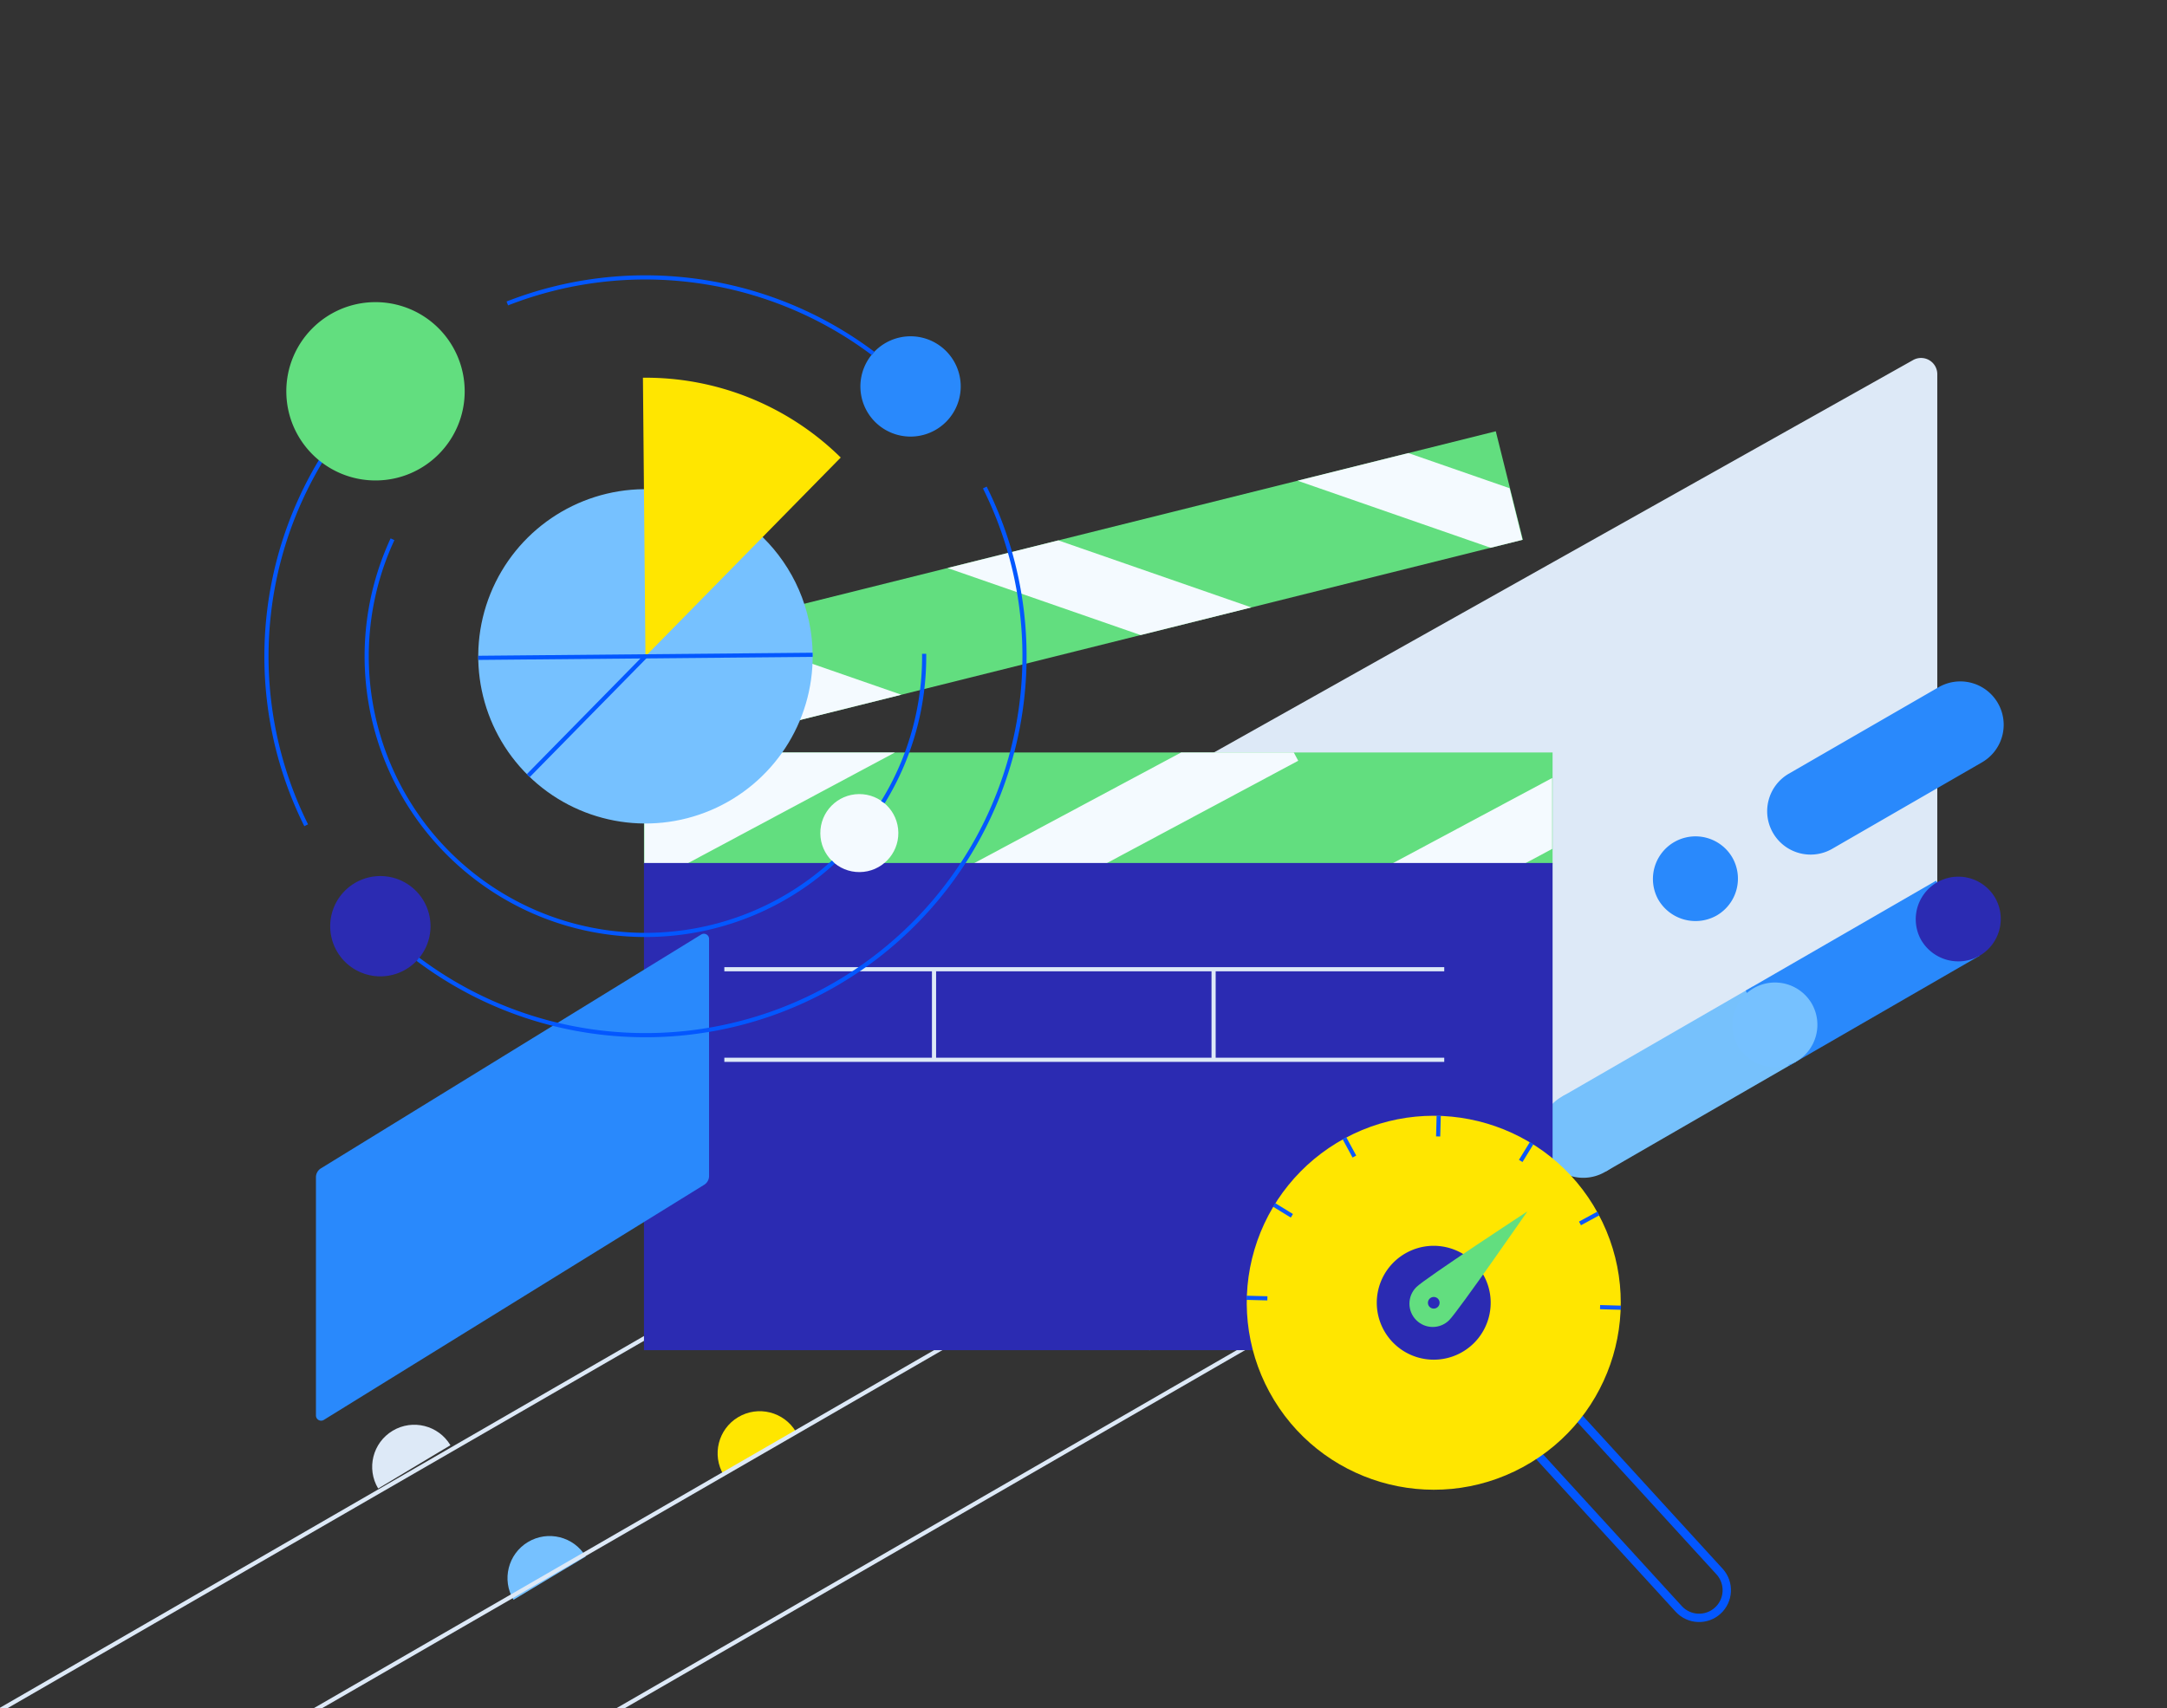 <?xml version="1.0" encoding="utf-8"?>
<svg xmlns="http://www.w3.org/2000/svg" xmlns:xlink="http://www.w3.org/1999/xlink" width="520" height="410" xmlns:v="https://vecta.io/nano">
  <rect width="100%" height="100%" fill="#333333" stroke="none"/>
  <style><![CDATA[.AD{fill:none}.AE{fill:#ffe600}.AF{fill:#76c1ff}.AG{fill:#2989fc}.AH{fill:#2b2bb2}.AI{fill:#62de7f}.AJ{stroke-miterlimit:10}.AK{fill:#dde9f7}.AL{clip-path:url(#C)}]]></style>
  <defs>
    <clipPath id="A">
      <path transform="translate(1025 6055)" d="M0 0h520v410H0z" stroke="#707070" class="AD" />
    </clipPath>
    <clipPath id="B">
      <path d="M0 0h18.96v15.003H0z" class="AE" />
    </clipPath>
    <clipPath id="C">
      <path d="M0 0h18.96v15.003H0z" class="AF" />
    </clipPath>
    <clipPath id="D">
      <path d="M0 0h18.96v15.003H0z" class="AK" />
    </clipPath>
    <clipPath id="E">
      <path d="M0 0h217.851v26.835H0z" fill="#242a45" stroke="#dcecff" />
    </clipPath>
    <clipPath id="F">
      <path d="M0 0h217.851v26.836H0z" fill="#242a45" stroke="#fff" />
    </clipPath>
    <clipPath id="G">
      <path d="M0 0h183.469v183.469H0z" class="AD" />
    </clipPath>
    <clipPath id="H">
      <path d="M0 0h90.746v96.808H0z" class="AD" />
    </clipPath>
    <path id="I" d="M416.944 250.918a10.22 10.22 0 0 1 17.826-9.997 10.22 10.22 0 0 1-3.772 13.904 10.32 10.32 0 0 1-14.054-3.907" />
    <path id="J" d="M1.263 15.001c-2.701-4.888-.928-11.04 3.96-13.74s11.04-.928 13.74 3.959" />
    <path id="K" d="M167.384 26.844a12.04 12.04 0 0 1-20.472 8.7 12.04 12.04 0 0 1 8.325-20.627 12.04 12.04 0 0 1 12.147 11.927" />
  </defs>
  <path d="M464.878 213.05V89.817c0-1.394-.744-2.681-1.953-3.376s-2.696-.691-3.9.01L275.855 189.28c-2.397 1.394-3.871 3.958-3.871 6.731v124.173a3.9 3.9 0 0 0 5.867 3.358l183.185-103.773a7.79 7.79 0 0 0 3.842-6.719z" class="AK" />
  <path d="M374.888 263.181l45.699-26.385 10.411 18.032-45.699 26.385z" fill="#76c1fc" />
  <path d="M418.889 237.775l45.699-26.385 10.411 18.032-45.699 26.385z" class="AG" />
  <path d="M385.298 281.21c-3.622 2.183-8.206 1.958-11.597-.569s-4.917-6.855-3.861-10.95 4.485-7.145 8.675-7.717 8.311 1.448 10.426 5.111a10.32 10.32 0 0 1-3.643 14.125" fill="#76c1fc" />
  <use xlink:href="#I" class="AF" />
  <use xlink:href="#I" x="44.001" y="-25.403" class="AH" />
  <use xlink:href="#I" x="-19.067" y="-35.078" class="AG" />
  <path d="M308.938 209.041l45.7-26.385 10.411 18.032-45.7 26.385z" fill="#f4faff" />
  <path d="M366.995 187.545c2.718 4.918.956 11.108-3.945 13.857s-11.102 1.025-13.882-3.859-1.094-11.096 3.772-13.906a10.32 10.32 0 0 1 14.055 3.907m-41.581 24.008a10.22 10.22 0 1 1-14.054-3.907 10.32 10.32 0 0 1 14.054 3.907" class="AE" />
  <path d="M465.196 164.952l-36.1 20.844c-4.859 2.929-6.479 9.21-3.642 14.123s9.086 6.651 14.052 3.908l36.1-20.843a10.32 10.32 0 1 0-10.41-18.032" class="AG" />
  <g clip-path="url(#A)" transform="translate(-1025 -6055)">
    <g transform="matrix(.999 -.035 .035 .999 1196.854 6394.089)" clip-path="url(#B)" class="AE">
      <use xlink:href="#J" />
    </g>
    <g transform="matrix(.999 -.035 .035 .999 1143.562 6466.414)" class="AL AF">
      <use xlink:href="#J" />
    </g>
    <g transform="matrix(.999 -.035 .035 .999 1146.433 6424.05)" class="AL AF">
      <use xlink:href="#J" />
    </g>
    <g transform="matrix(.999 -.035 .035 .999 1113.959 6397.342)" clip-path="url(#D)" class="AK">
      <use xlink:href="#J" />
    </g>
    <g stroke="#dde9f7" class="AD">
      <path d="M1338.03 6370.269l-494.213 285.334m494.213-327.271l-569.698 328.916m569.698-372.497l-640.91 370.03" />
    </g>
  </g>
  <path d="M154.526 180.615h218.036v26.835H154.526z" class="AI" />
  <g transform="translate(154.619 180.615)" clip-path="url(#E)" class="AD">
    <g transform="matrix(.985 .174 -.174 .985 7.322 -30.425)" stroke="#f4faff" stroke-width="15">
      <path d="M0 56.241L71.579 0m5.113 56.241L148.271 0m5.114 56.241L224.964 0" />
    </g>
  </g>
  <g transform="matrix(.97 -.242 .242 .97 147.439 156.282)">
    <path d="M0 26.836h218.036V0H0z" class="AI" />
    <g transform="translate(.093)" clip-path="url(#F)" class="AD">
      <g transform="matrix(.996 -.087 .087 .996 2.091 -4.792)" stroke="#f4faff" stroke-width="15">
        <path d="M0 .001l71.579 56.24M76.692 0l71.579 56.24M153.384 0l71.579 56.24" />
      </g>
    </g>
  </g>
  <path d="M154.526 207.143h218.036v116.941H154.526z" stroke="rgba(0,0,0,0)" class="AH AJ" />
  <g stroke="#dde9f7" class="AD">
    <path d="M173.814 232.644h172.752m-172.752 21.738h172.752" />
    <path d="M224.13 232.644v21.738m67.088-21.738v21.738" />
  </g>
  <path d="M170.152 282.27v-56.9a1.24 1.24 0 0 0-1.865-1.073L77.05 280.414a2.48 2.48 0 0 0-1.233 2.145v57.2a1.24 1.24 0 0 0 1.87 1.07l91.241-56.418a2.48 2.48 0 0 0 1.224-2.141z" class="AG" />
  <g transform="translate(63.153 65.802)" clip-path="url(#G)">
    <use xlink:href="#K" class="AG" />
    <path d="M152.417 134.077c.047 5.17-4.106 9.399-9.276 9.446s-9.399-4.106-9.447-9.276 4.105-9.4 9.275-9.447 9.401 4.106 9.448 9.277" fill="#f4faff" />
    <path d="M40.157 156.404a12.04 12.04 0 0 1-20.472 8.7 12.04 12.04 0 0 1 8.325-20.627 12.04 12.04 0 0 1 12.147 11.927" class="AH" />
    <path d="M131.857 91.37c.148 16.228-9.495 30.948-24.431 37.295s-32.226 3.071-43.805-8.3-15.169-28.597-9.095-43.647 20.616-24.958 36.844-25.106c22.159-.201 40.286 17.599 40.488 39.758" class="AF" />
    <path d="M138.591 44.019a66.67 66.67 0 0 0-47.464-19.157l.607 66.872z" class="AE" />
    <g stroke="#0357ff" class="AD AJ">
      <path d="M51.611 92.099l80.247-.73" />
      <path d="M63.621 120.363l28.17-28.686" />
      <path d="M146.35 19.027C121.15.091 87.942-4.447 58.585 7.034M37.12 164.441c33.708 25.317 80.395 24.152 112.798-2.816s42.025-72.668 23.248-110.412M14.455 43.806a90.93 90.93 0 0 0-4.135 88.479m148.287-41.158a66.54 66.54 0 0 1-9.9 35.615M31.034 63.63c-13.383 28.904-4.524 63.236 21.174 82.055s61.102 16.905 84.619-4.577" />
    </g>
    <path d="M48.353 27.927c.107 11.818-9.387 21.485-21.206 21.592S5.662 40.132 5.555 28.314 14.942 6.828 26.76 6.721a21.4 21.4 0 0 1 21.593 21.206" class="AI" />
  </g>
  <g class="AD">
    <circle cx="345.258" cy="312.439" r="34.053" stroke="#0c57fb" />
    <path d="M366.04 345.934l36.831 40.291c2.482 2.657 6.639 2.824 9.326.375s2.906-6.604.49-9.321l-36.791-40.248" stroke="#0357ff" stroke-width="2" class="AJ" />
  </g>
  <g clip-path="url(#H)" transform="translate(299.1 260.772)">
    <path d="M23.545 12.484C45.329.665 72.569 8.744 84.387 30.527s3.741 49.024-18.043 60.842S17.321 95.11 5.502 73.327c-5.676-10.461-6.963-22.748-3.58-34.158S13.084 18.16 23.545 12.484" class="AE" />
    <path d="M38.427 39.915c6.634-3.599 14.929-1.138 18.527 5.495s1.139 14.929-5.495 18.527a13.67 13.67 0 0 1-18.528-5.495c-1.728-3.186-2.12-6.927-1.09-10.402s3.399-6.398 6.585-8.126" class="AH" />
    <path d="M48.648 56.108c-2.188 2.179-5.728 2.171-7.907-.017s-2.171-5.728.017-7.907 26.654-18.18 26.654-18.18-16.576 23.925-18.764 26.1" class="AI" />
    <g stroke="#0c57fb" class="AD AJ">
      <path d="M23.509 12.417l2.395 4.415M6.628 28.431l4.274 2.621M.014 50.734l5.011.132m84.85 2.252l-5.016-.141m-.405-22.487l-4.415 2.395M68.44 13.609l-2.621 4.274M46.136 6.995l-.132 5.011" />
    </g>
    <path d="M46.175 51.258a1.4 1.4 0 0 0-2.46 1.337 1.4 1.4 0 0 0 2.573-.27 1.4 1.4 0 0 0-.112-1.067" fill="#2b2bb8" />
  </g>
</svg>